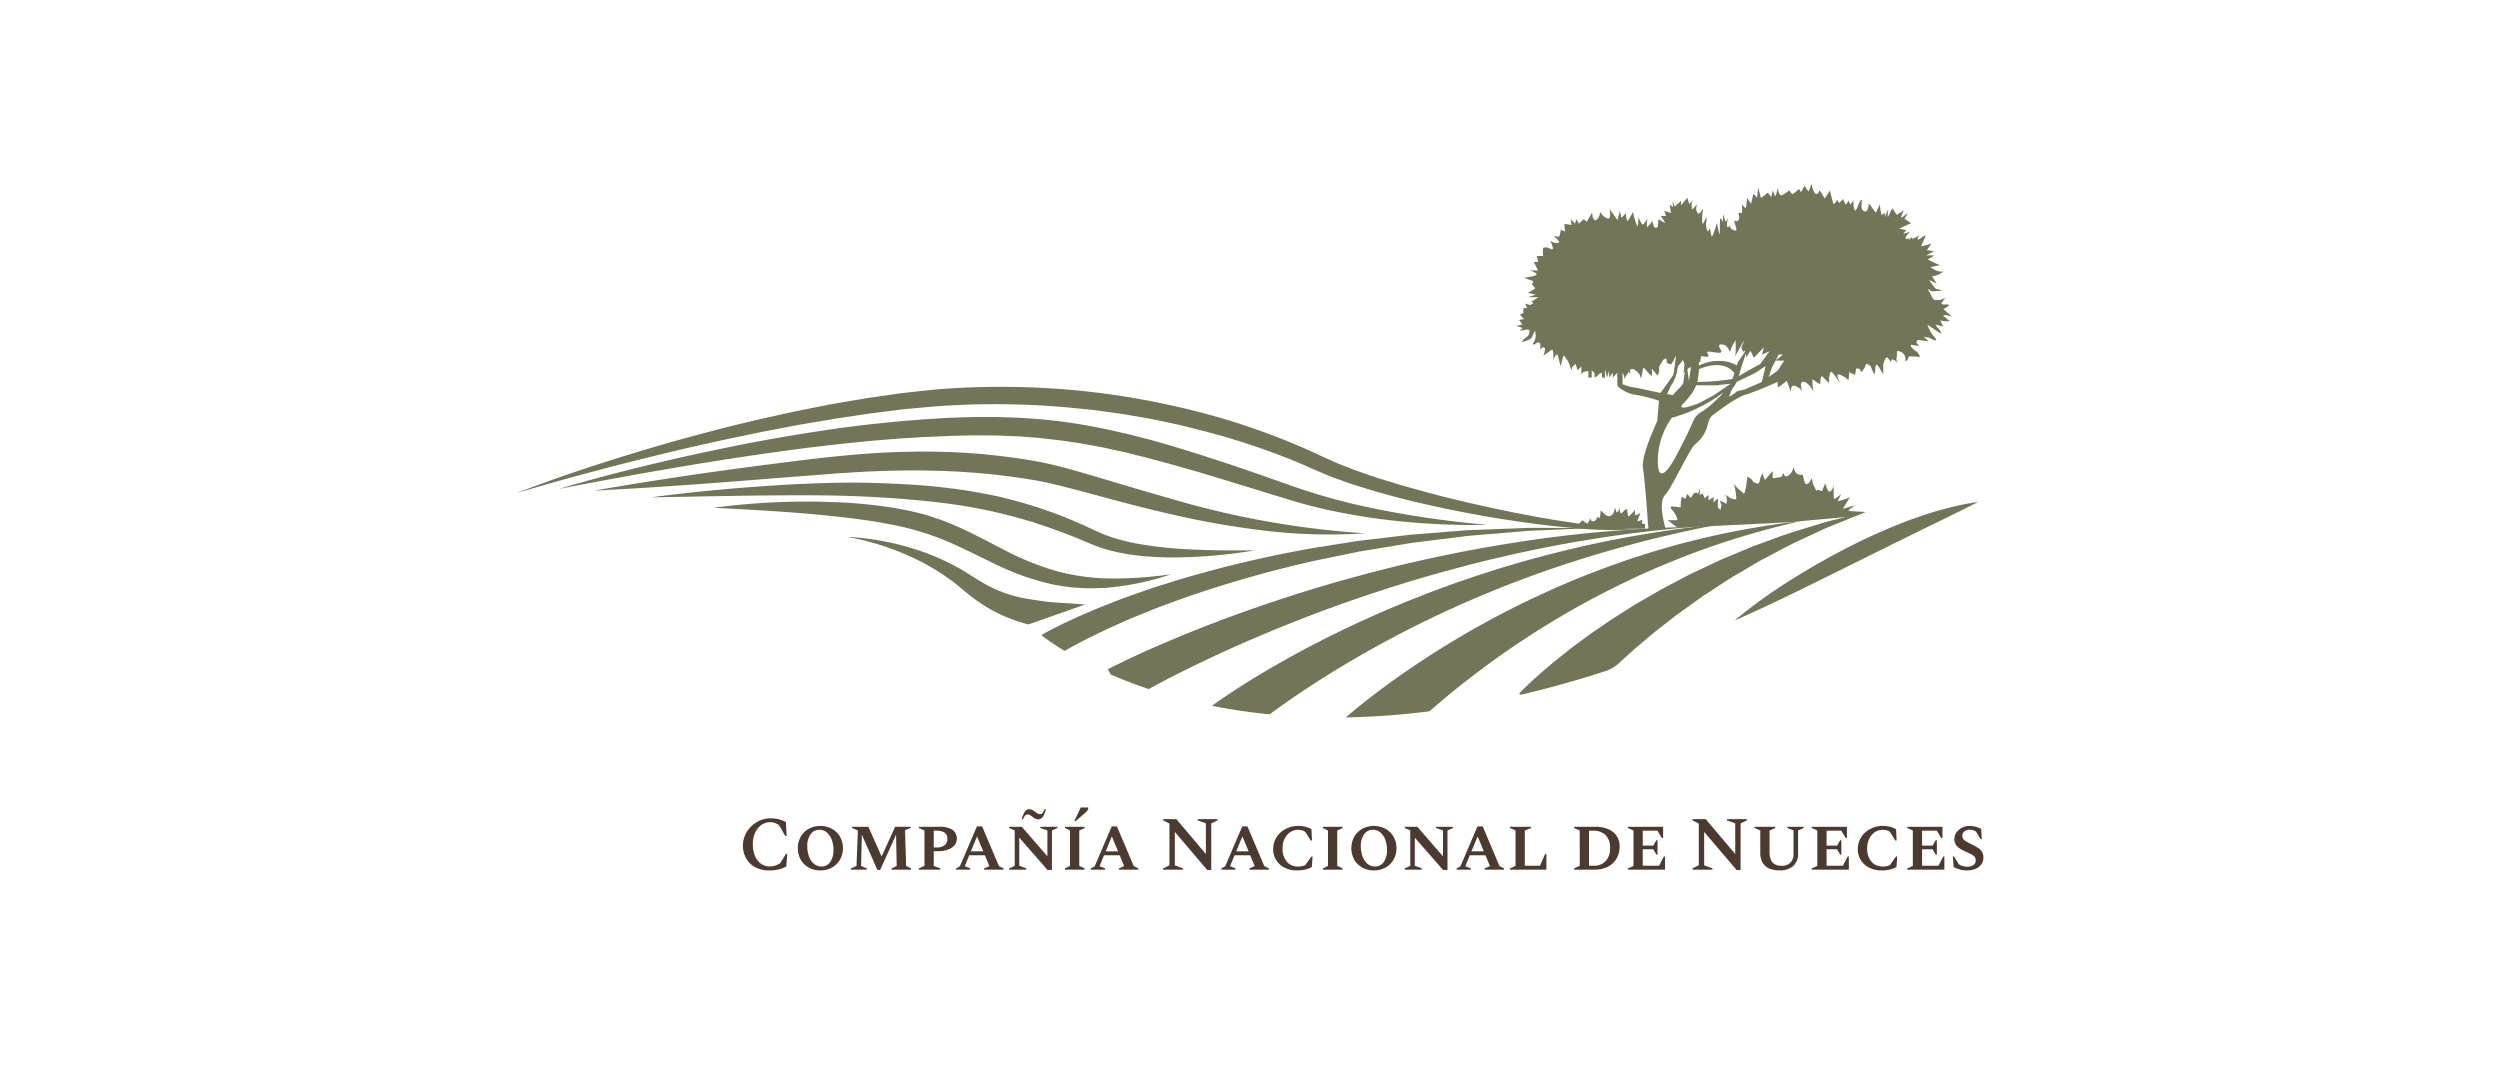 <svg xmlns="http://www.w3.org/2000/svg" viewBox="0 0 228.548 97.436"><defs><style>.cls-1{fill:none;}.cls-2{fill:#727557;}.cls-3{fill:#4b3a30;}</style></defs><g id="Capa_2" data-name="Capa 2"><g id="HEader_blanco" data-name="HEader blanco"><g id="Capa_2-2" data-name="Capa 2"><g id="Contenido"><rect class="cls-1" width="228.548" height="97.436"/><g id="Capa_2-3" data-name="Capa 2"><g id="Capa_1-2" data-name="Capa 1-2"><path class="cls-2" d="M153.229,32.48c-.038.114-.151.265-.189.378a3.657,3.657,0,0,1-.265.454s-.416-.076-.416-.227.038.038,0-.151l-.038-.189-.265.151-.378.605v.492l-.151.34-.53-.643s.076.567,0,.643-.53-.53-.643-.643-.151-.038-.227.416-.132.612-.17.303-.624-.681-.624-.681l-.303.038v.435s-.189-.322-.189-.208v.113h0c-.351.368-.28.664-.315.53-.003-.013-.161-.908-.366-.322l-.303.208V34.069l-.416.453V34.069l-.34.453v-.643l-.189.643s-.189-.907-.189-.718v.718h-.265V34.069l-.265.114-.189.208-.227.132v-.416l-.265-.265v.68h-.303v-.605s-.492.038-.567.189l-.076.151v-.757l-.34.341-.189-.568s-.359.227-.359.492-.17-.435-.34-.757l-.385-.53a7.112,7.112,0,0,0-.265.984c.013.139-.252-.895-.303-1.034s-.34.265-.416.517.177-.706-.076-.996c0,0-.807.567-.82.605a1.587,1.587,0,0,0,.164-.605c.025-.353-.353-.151-.429,0s.05-.252,0-.479-.24-.202-.441-.05-.303.082-.164-.117a1.189,1.189,0,0,0,.189-.665,3.757,3.757,0,0,1-.038-.416,1.949,1.949,0,0,0-.215.391.643.643,0,0,1-.44.467,2.578,2.578,0,0,1-.58.189,1.052,1.052,0,0,1,.315-.353c.252-.202.29-.202.34-.378s.063-.113.038-.315-.731,0-.731,0h-.151s.29-.202.252-.24a5.658,5.658,0,0,0-.605-.202,2.99,2.99,0,0,0,.567-.113c.063-.05-.24-.378-.277-.404a2.229,2.229,0,0,1,.454-.088L138.954,28.76l.315-.151s-.05-.429.038-.429.277-.063.315,0-.202-.429-.202-.429l.467.139.315-.189s-.252-.076-.164-.139.605-.391.605-.391H139.698l.694-.24-.719-.151.668-.391s-.164-.34-.252-.34.101-.34.101-.34l-.883-.315s1.059-.12,1.154-.29-.605-.378-.605-.378h.757l-.397-.776h.359c.095,0-.095-.549-.095-.549h.586l-.019-.643.076-.132h.34l.34.151a.15.15,0,0,0,.151-.019c.076-.057-.227-.776-.227-.776a.865.865,0,0,0,.662.227c.473,0-.397-.662-.397-.662a2.475,2.475,0,0,0,.511.095c.095-.019.189-.643.189-.643l.378.17-.057-.7.662.095-.076-.53.378.416.151-.416.208.416.454-.416.265.246.492-.832s.038.605.246.681.492-.435.473-.681.076.208.605.492.265-.832.265-.832.719.965.719,1.021.227-.832.227-.832l.151.624.416-.435a2.095,2.095,0,0,0,.095.7c.095.114.53-.813.53-.813a7.637,7.637,0,0,0,.397,1.305c.113.095.113-.832.113-.832a4.811,4.811,0,0,0,.322.643c.132.189.511-.53.511-.53a3.49,3.49,0,0,0-.057.794c.057.057.53-.586.53-.586s-.057.095.076.454.378.132.397.076.019-.719.095-.643a4.135,4.135,0,0,0,.549.322c.076.038-.378-.643-.378-.643l.473.019-.151-.473.605.189-.114-.776.303.246-.038-.567.189.511.586-.511v.397l.567-.681.189.567.416-.473a.821.821,0,0,0-.208.624c.076.303-.057.359.076.303s.53-.605.397-.303.019.813.227.7.416-.681.322-.189-.067,1.248.023,1.135.412-.965.317-.322a1.49,1.49,0,0,0,.095,1.003c.057.113.227-.284.227-.284a3.915,3.915,0,0,0,.151.776c.076.113.492-1.267.492-1.267a8.327,8.327,0,0,0,.208,1.04c.076.151.019-1.154.076-1.362s.265.284.265.284v-.757s.189.586.227.7.265-.435.265-.435a2.545,2.545,0,0,0-.132.87c.076.17.378-.114.397-.17a.237.237,0,0,0,0,.397c.265.17.511.246.454-.019s-.303-.87-.076-.719.227-.076.284-.076.095-.322,0-.53.246-.114.303-.095a4.079,4.079,0,0,0,0-.832,1.856,1.856,0,0,0,.303.359c.113.076.17-.927.17-.927l.359.549.227-.927.322.378.113-.927.246.946.624-.492.322.397.132-.605s.208.586.265.511a5.492,5.492,0,0,0,.189-.757s.095.662.284.7.757-.454.757-.454.227.284.284.34.624-.473.624-.473l.189.303.303-.586.378.53.284-.719s.113.738.359.908.34-.322.34-.322a3.171,3.171,0,0,1,.454.719c.019.17.511-.681.511-.681s.265,1.04.322,1.192.359-.34.359-.34l.189.284.341-.378a2.824,2.824,0,0,0,.208.492c.076.095.284-.34.284-.34l.17.378L169.44,18.331s-.019.719.132.889.34-.776.567-.927-.189.776.246,1.003.454-.719.454-.719l.643.87.378-.757a6.185,6.185,0,0,0,.132.908c.057.076.322-.132.322-.132v.378l.265-.7v.719l.416-.832.397.605.643-.397s-.322.719-.208.662.586-.435.586-.435l-.303.549.605.378-1.097.511.643.132-.284.359a3.73,3.73,0,0,1,.624-.189,2.058,2.058,0,0,0-.397.492c-.019.114.151.208.227.095s.076.151.076.151l.284-.303s-.057.038,0,.151.681-.284.681-.284-.246.378-.132.397.643-.454.681-.359-.397.87-.378.946.927-.227.927-.227l-.416.605.662.095-.719.378h.719a1.978,1.978,0,0,1-.549.34c-.189.038,1.135.567,1.078.567s-.662.151-.832.151.719.511.965.416.095.284-.851.454l.435.662-.7-.34s.511.813.681.832a4.395,4.395,0,0,1,.54.132s-.577.057-.823.076-.549-.265-.549-.265l.303.567s.208.473.34.492a4.426,4.426,0,0,0,.511,0l.511-.189a1.961,1.961,0,0,0-.378.473c-.076.189.435.095.567.132s.208.019,0,.17a2.05,2.05,0,0,1-.397.227l.757.7-.586-.151-.227.095a1.329,1.329,0,0,1,.397.284c.208.208.303.17.208.208a5.259,5.259,0,0,1-.851-.076l.284.549-.7-.17a1.964,1.964,0,0,0,.132.227,1.376,1.376,0,0,1,.34.435c.132.284-.113.076-.605-.246s-.624-.416-.624-.416a4.464,4.464,0,0,0,.511.984.921.921,0,0,1,.303.416c.076.189-.624-.208-.7-.227s-.34.019-.511-.151.492.511.492.511l-.832-.132h-.151l-.114.227.246.34-.738-.132s-.095.113.17.359.359.246.473.397a1.624,1.624,0,0,1,.189.359l-.284-.019s-.246-.019-.341-.019-.322-.038-.378,0-.095.208-.095.208l-.151.189s-.095.076-.095-.076a.665.665,0,0,0-.095-.473.872.872,0,0,0-.378-.303l-.284-.057a3.144,3.144,0,0,0-.019.435c0,.322-.113.227,0,.492l.114.265a.852.852,0,0,0-.416-.378c-.303-.132-.227.208-.17.303s-.322-.492-.435-.53-.34.511-.34.738a1.928,1.928,0,0,1,0,.359c-.019.416.038.511-.019.416a3.13,3.13,0,0,1-.284-.473,1.942,1.942,0,0,0-.303-.397c-.095.208-.113.114-.113.322a3.094,3.094,0,0,1-.057.492l-.095.038s-.208-.492-.246-.624-.397-.284-.397-.284a.262.262,0,0,0-.113.151.643.643,0,0,1-.132.284,2.374,2.374,0,0,0-.189.34s-.095-.132-.208-.265-.34-.095-.34,0-.076.511-.076.511l-.492-.227s0-.416-.057.151l-.057.567a2.08,2.08,0,0,0-.832-.53c-.416-.095.057.7.057.757s-.662-1.021-.813-1.003-.227.875-.189,1.005-.586-.589-.643-.607-.189.32-.151.623-.605-.321-.7-.321.057,1.078.057,1.078-.416-.813-.889-.87-.113.87-.113.87a1.497,1.497,0,0,0-.738-.511c-.378-.057-.303.605-.303.605l-.378-1.04-.813.605-.038-.549s-1.003.397-1.059.397h-.87l1.948-1.4.586-.908h-.813l.7-.53-.719-.095.473-.681s-1.684.794-1.665.738.17-.643.17-.643l-.908.946-.322-.643-.378.624s-.057-.776-.17-.586-.303-.322-.265-.397.397-.851.114-.378-.681,1.23-.681,1.23a9.3,9.3,0,0,0,.019-1.457,5.702,5.702,0,0,0-.53,1.078s-.151-.567-.567-.662-.53.038-.265.454-.265.284-.813.208-.435.019-.303.303-.643.057-.643.057a4.019,4.019,0,0,0-.113.53c0,.113-.322-.076-.322-.076a1.419,1.419,0,0,1-.17.359l-.076.076s-.776.303-.889.662.038-.738.019-.794l-.132-.397s-.435.586-.624.813-.227.53-.189.227S153.229,32.48,153.229,32.48Z"/><path class="cls-2" d="M159.848,31.615l.002-.005C159.858,31.584,159.857,31.588,159.848,31.615Z"/><path class="cls-2" d="M161.599,34.772l.382-1.165,1.135-2.149h-.933l-.434.669-.827,1.147s-1.247.678-1.968,1.118c.006-.022.014-.044.019-.066l.007-.03c.038-.151.265-.908.265-.908s.533-1.57.603-1.773c-.084.237-.982,1.508-.982,1.508l-.088.282a3.098,3.098,0,0,0-1.513-.408,3.876,3.876,0,0,0-1.955.432v-1.555l-.567.567-.34,2.383-.227-1.627s-.265,1.475-.265,1.627-.038.303-.378.643c-.136.136-.35.357-.597.654l-.535-.096c.075-.173.234-.462.299-.656a.533.533,0,0,1,.064-.122,3.36,3.36,0,0,0,.573-1.431,7.12,7.12,0,0,0,.145-1.553c-.126.328-.452,1.798-.504,1.967-.045.148-.913,1.323-1.168,1.688l-.304-.055s-1.807-.401-1.983-.424a4.333,4.333,0,0,1-1.211-.326,4.461,4.461,0,0,0-.002-.999c-.074-.288-.376-.303-.351-.51l-.025.323s-.177,1.242,0,1.441a3.714,3.714,0,0,0,1.286.678,13.528,13.528,0,0,1,2.445.59c-.071.735-.16,1.864-.16,1.864h0c-.62,1.361-1.468,3.417-1.302,4.343.189,1.059.492,5.552.492,5.552h1.589s-.757-2.412-.076-3.131,2.27-4.313,2.811-4.691a3.148,3.148,0,0,0,1.124-1.892,1.931,1.931,0,0,1,.323-.634c.058-.046,2.35-1.852,3.246-2.001a31.491,31.491,0,0,0,2.951-1.211,1.62,1.62,0,0,0,.984-.277,1.298,1.298,0,0,0,.303-.454Zm-3.038-.665c-.022.069-.043.137-.061.189-.026.079-.072.21-.125.347a18.409,18.409,0,0,1-3.197.269l.132-.956v-.206C156.19,33.383,157.674,33.007,158.561,34.107Zm-2.835,3.443a1.854,1.854,0,0,0-.794.681c-.151.227-.53,1.286-1.74,3.518s-1.816,1.967-1.589-.416a6.888,6.888,0,0,1,1.228-3.137,14.148,14.148,0,0,0,4.735-2.329l.582-.738-1.463.996-1.358.731s-1.92.774-1.57.175c.106-.114.189-.197.229-.238.265-.265.757-.927.757-.927l.33-.645c.685.006,1.868.013,1.939-.005.067-.017.702-.082,1.12-.124.014-.001.028-.004.041-.006-.009.014-.018.031-.026.042-.114.151-.643.832-.794.984A11.069,11.069,0,0,1,155.726,37.55Zm3.733-1.929s-.706.114-.782.246a2.489,2.489,0,0,1-.605.397,5.952,5.952,0,0,1,.265-.681c.014-.021.042-.057.077-.102a2.949,2.949,0,0,0,.353-.565c.022-.01.045-.019.066-.03l.229-.117,1.381-.662.892-.595a.037.037,0,0,1,.056.043l-.325,1.367Z"/><path class="cls-2" d="M153.362,48.243l-.908-.687h.719c.151,0,.265.038.038-.435s-.813-.87-.227-.813.7.151.662-.095a2.84,2.84,0,0,1,.113-.794c.265.132.284.246.34.132a3.094,3.094,0,0,0,.132-.397l.341.359.292-.435s.276-.057.314,0-.076.227.037.057a2.847,2.847,0,0,0,.227-.605l-.076.719.359-.151a.154.154,0,0,0,0,.189.615.615,0,0,1,.095.265l.378-.303V45.74l.454-.303v.492l.397-.378v.322a1.891,1.891,0,0,0,0,.473c.038.057.095.17.095.17l.151.076a3.432,3.432,0,0,0,.076-.416c0-.095-.208-.454-.095-.397l.567.284a2.365,2.365,0,0,0,0-.643c-.057-.151-.227-.227-.057-.151a1.968,1.968,0,0,1,.386.265l.387.114a.137.137,0,0,0,.172-.091l.001-.004a8.22,8.22,0,0,0-.173-1.173s-.111-.265.078,0a2.764,2.764,0,0,0,.567.549c.057.038.189.265.284.132a8.87,8.87,0,0,0,.242-1.343v-.151s.401.208.458.322a1.362,1.362,0,0,0,.113.189l.416.151a.802.802,0,0,0,.132-.189c.057-.113.057-.359.132-.473a1.428,1.428,0,0,0,.132-.284v-.132a3.367,3.367,0,0,0,.17.586l.076.132.7-.813V43.716s.776-.057.851-.189.076-.435.189-.132.473.113.7-.246.095-.605.284-.095a.594.594,0,0,0,.757.322s-.076-.057.113.624.605-.132.662-.246.057.435.227.7.17.492.246.378.473.076.473.076l.303-.738s-.038.019.208.586.586-.34.586-.34a6.263,6.263,0,0,0,0,1.192c.076.057.681-.454.681-.454a6.931,6.931,0,0,0-.34.662,5.42,5.42,0,0,0,1.116-.354l-.643,1.053s1.326-.381,1.194-.343-.817.523-.647.542,1.559.091,1.559.091l-1.274.41-5.788.53Z"/><path class="cls-2" d="M144.093,48.161l.586-.605a1.941,1.941,0,0,0,.397.303c.095.019.265-.322.284-.454s.019.132.17.227.359-.035.454-.263.17-.017.227,0,.113-.418.113-.626.189.17.511.359.567.038.7-.284.019-.511.132-.322.07.416.186.34.211-.416.211-.416.019.491.132.51.492-.586.549-.322.076.681.189.586.53-.567.53-.567v.397c0,.208.511-.132.511-.132s-.265.662-.284.738.435-.113.435-.113v.359l.265.038v.397a4.517,4.517,0,0,1-.53,0A50.746,50.746,0,0,1,144.093,48.161Z"/><path class="cls-2" d="M47.224,45.078c4.118-1.598,8.327-2.953,12.565-4.211,2.121-.623,4.257-1.195,6.399-1.75,1.071-.275,2.15-.523,3.226-.783l3.243-.717,3.259-.65,3.278-.56,3.295-.474c1.108-.116,2.215-.25,3.325-.35a73.826,73.826,0,0,1,13.359.182A72.989,72.989,0,0,1,112.272,38.407c2.13.663,4.234,1.413,6.291,2.285l.771.329c.256.111.508.234.763.35l.761.353.735.329c.246.109.487.226.737.328l.757.296.758.297.772.268c1.025.37,2.074.685,3.12,1.007,1.053.302,2.107.604,3.17.88l.795.212.8.197,1.601.389c1.072.242,2.143.487,3.221.704,1.074.236,2.156.431,3.237.636l1.626.277c.542.092,1.087.166,1.631.251.543.089,1.089.151,1.635.219.273.033.546.07.819.099l.821.074c.274.024.548.057.822.073l.824.04.413.02c.138.006.275-.003.412-.004l.827-.016.002.021a34.266,34.266,0,0,1-6.629-.062c-2.207-.183-4.401-.487-6.588-.83-2.187-.349-4.361-.774-6.525-1.256q-3.249-.714-6.44-1.721l-.798-.252-.791-.284-.792-.284c-.263-.099-.523-.215-.784-.322l-.782-.33-.746-.33c-.249-.109-.495-.223-.747-.327l-.756-.308c-2.019-.816-4.088-1.513-6.182-2.126-2.101-.588-4.217-1.122-6.36-1.539-.533-.116-1.074-.192-1.61-.291l-.806-.14-.403-.07-.405-.056c-1.081-.143-2.159-.315-3.247-.406a74.074,74.074,0,0,0-13.071-.267c-1.088.079-2.174.192-3.262.286l-3.263.411-3.255.494-3.249.551-3.239.619-3.23.673c-2.151.465-4.297.954-6.435,1.483Q53.574,43.194,47.224,45.078Z"/><path class="cls-2" d="M51.083,44.7c.865-.256,1.733-.502,2.602-.746.87-.239,1.742-.469,2.616-.696,1.745-.461,3.503-.871,5.261-1.284,1.759-.408,3.526-.78,5.297-1.139q2.655-.546,5.332-.988c.892-.15,1.784-.302,2.679-.431.895-.134,1.789-.279,2.689-.383.899-.113,1.797-.231,2.701-.316.902-.095,1.805-.191,2.708-.259l1.355-.112,1.359-.087c.905-.067,1.816-.088,2.726-.115l.683-.019.684-0,1.369-0,1.371.044.686.023.685.047a47.147,47.147,0,0,1,5.454.651c.897.176,1.799.333,2.686.548.444.103.892.197,1.333.308l1.322.34c.884.218,1.751.485,2.624.735l2.596.805,2.578.843q1.284.431,2.564.875l2.552.901c.85.302,1.684.583,2.538.845,1.701.529,3.434.97,5.186,1.338a90.058,90.058,0,0,0,10.666,1.55,65.032,65.032,0,0,1-10.826-.67c-1.794-.275-3.583-.619-5.351-1.07-.879-.231-1.765-.491-2.625-.758l-2.581-.796q-1.293-.386-2.58-.791l-2.58-.775-2.587-.733-1.296-.345c-.431-.12-.862-.236-1.296-.34l-1.298-.323c-.433-.106-.869-.193-1.303-.29-.867-.203-1.743-.348-2.615-.512-.437-.078-.876-.133-1.314-.2-.438-.067-.877-.13-1.317-.176l-1.32-.153-1.325-.104-.663-.05-.665-.027-1.331-.053-1.334-.009-.667-.004-.668.014-1.337.031c-.446.011-.893.04-1.339.055l-1.34.057-1.341.083c-.895.048-1.787.124-2.679.199-.892.066-1.784.163-2.675.257-.892.088-1.783.189-2.674.295-.892.097-1.782.217-2.672.335C65.261,42.08,58.166,43.331,51.083,44.7Z"/><path class="cls-2" d="M54.337,44.851c5.862-1.029,11.744-1.873,17.645-2.61,2.945-.377,5.916-.717,8.916-.867q2.247-.112,4.505-.084c1.504.026,3.008.099,4.509.235,1.5.14,2.996.33,4.481.587l.557.096.565.119.565.12.551.138c.739.178,1.456.385,2.178.588,1.433.416,2.856.844,4.274,1.268q2.13.632,4.261,1.237a80.866,80.866,0,0,0,17.437,3.076,48.942,48.942,0,0,1-8.939-.217,78.186,78.186,0,0,1-8.831-1.539c-2.913-.657-5.789-1.462-8.644-2.225-.713-.18-1.426-.373-2.133-.534l-.531-.125-.526-.104-.526-.103-.542-.086c-1.444-.232-2.896-.417-4.354-.544q-2.186-.197-4.386-.245c-1.466-.039-2.934-.028-4.403.017-1.47.039-2.94.127-4.411.227l-4.431.34C66.205,44.095,60.28,44.557,54.337,44.851Z"/><path class="cls-2" d="M59.558,45.461c2.316-.309,4.639-.552,6.966-.758,1.163-.109,2.328-.191,3.494-.274,1.166-.078,2.333-.154,3.502-.2,1.169-.048,2.339-.088,3.513-.103.587-.008,1.174-.014,1.763.002.59.006,1.176.025,1.76.046,1.171.042,2.344.096,3.518.183,1.174.084,2.347.218,3.518.376,1.172.16,2.338.374,3.498.617.577.136,1.157.263,1.726.429l.857.238.849.264.424.132.42.145.84.29c.554.209,1.11.413,1.653.647.543.234,1.09.459,1.622.714l.803.372c.255.107.498.225.757.322a17.17,17.17,0,0,0,3.262.857c1.126.185,2.271.324,3.424.403,2.308.162,4.638.167,6.976.15a46.714,46.714,0,0,1-7.0.646,29.401,29.401,0,0,1-3.546-.159,17.282,17.282,0,0,1-3.539-.731c-.29-.098-.578-.223-.864-.333l-.796-.336c-.528-.231-1.067-.431-1.603-.64-.267-.108-.539-.2-.809-.296l-.809-.295-.817-.271-.408-.136-.412-.123a46.949,46.949,0,0,0-6.711-1.499q-1.707-.247-3.433-.4c-1.149-.114-2.305-.197-3.464-.268-2.313-.14-4.623-.194-6.952-.193-4.652-.009-9.314.113-13.984.188Z"/><path class="cls-2" d="M65.232,46.421a63.895,63.895,0,0,1,10.811-.523,44.553,44.553,0,0,1,5.435.496l.34.049.339.065.677.133c.452.079.902.199,1.352.314.224.06.451.113.673.182l.663.221c.22.076.444.144.661.226l.645.259c1.716.701,3.311,1.579,4.889,2.382A25.344,25.344,0,0,0,96.555,52.202a19.912,19.912,0,0,0,5.181.685,37.167,37.167,0,0,0,5.338-.394,24.804,24.804,0,0,1-5.302,1.181c-.227.026-.455.057-.683.069l-.688.019a12.649,12.649,0,0,1-1.381-0l-.693-.041a6.116,6.116,0,0,1-.691-.067c-.457-.074-.921-.125-1.375-.222a22.922,22.922,0,0,1-5.213-1.834c-1.647-.773-3.215-1.61-4.828-2.26a25.11,25.11,0,0,0-5.004-1.434c-1.727-.336-3.491-.551-5.261-.738C72.41,46.795,68.832,46.605,65.232,46.421Z"/><path class="cls-2" d="M158.563,56.73a47.163,47.163,0,0,1,5.051-3.646q2.628-1.666,5.405-3.083a53.459,53.459,0,0,1,5.705-2.512c.985-.343,1.966-.688,2.98-.947a24.994,24.994,0,0,1,3.063-.646l.009.028c-1.866.943-3.708,1.834-5.551,2.735l-5.511,2.723c-1.836.912-3.674,1.827-5.525,2.728C162.335,55.009,160.475,55.9,158.563,56.73Z"/><path class="cls-3" d="M70.302,79.572a2.584,2.584,0,0,1-1.263-.294,2.093,2.093,0,0,1-.829-.808,2.423,2.423,0,0,1-.091-2.127,2.588,2.588,0,0,1,.553-.794,2.649,2.649,0,0,1,.798-.539,2.332,2.332,0,0,1,.945-.196,3.425,3.425,0,0,1,.605.045,2.519,2.519,0,0,1,.441.119q.192.073.388.171l.063,1.274h-.126l-.56-.98a1.977,1.977,0,0,0-.392-.214,1.143,1.143,0,0,0-.406-.066,1.405,1.405,0,0,0-.819.252,1.706,1.706,0,0,0-.574.707,2.48,2.48,0,0,0-.21,1.05,2.663,2.663,0,0,0,.203,1.092,1.657,1.657,0,0,0,.549.7,1.308,1.308,0,0,0,.773.245,1.57,1.57,0,0,0,.542-.084,2.453,2.453,0,0,0,.423-.203l.539-.861h.119l-.091,1.155a2.928,2.928,0,0,1-.668.259A3.66,3.66,0,0,1,70.302,79.572Z"/><path class="cls-3" d="M74.991,79.572a2.122,2.122,0,0,1-1.06-.262,1.921,1.921,0,0,1-.731-.721,2.198,2.198,0,0,1,0-2.096,1.914,1.914,0,0,1,.731-.724,2.288,2.288,0,0,1,2.127,0,1.939,1.939,0,0,1,.735.724,2.173,2.173,0,0,1,0,2.096,1.946,1.946,0,0,1-.735.721A2.136,2.136,0,0,1,74.991,79.572Zm.105-.357a.933.933,0,0,0,.805-.416,1.835,1.835,0,0,0,.294-1.081A2.632,2.632,0,0,0,76.03,76.748a1.573,1.573,0,0,0-.455-.654,1.015,1.015,0,0,0-.661-.238.951.951,0,0,0-.812.416,1.791,1.791,0,0,0-.301,1.074,2.661,2.661,0,0,0,.165.969,1.561,1.561,0,0,0,.455.661,1.034,1.034,0,0,0,.675.238Z"/><path class="cls-3" d="M77.79,79.502V79.39l.511-.231.126-3.233-.532-.231V75.583H79.386l1.211,2.722L81.828,75.583h1.428v.112l-.518.182.098,3.282.455.231v.112H81.506V79.39l.469-.224-.056-2.862L80.463,79.53h-.252l-1.421-3.219-.07,2.855.518.224v.112Z"/><path class="cls-3" d="M83.997,79.502V79.39l.518-.231V75.926l-.518-.231V75.583H85.887a2.172,2.172,0,0,1,1.176.266.994.994,0,0,1,.225,1.388q-.016.022-.033.043a1.418,1.418,0,0,1-.605.395,2.548,2.548,0,0,1-.875.14h-.413v1.344l.602.231v.112Zm1.365-3.562v1.533h.273a1.127,1.127,0,0,0,.717-.203.691.691,0,0,0,.255-.574.646.646,0,0,0-.263-.581,1.353,1.353,0,0,0-.752-.175Z"/><path class="cls-3" d="M87.399,79.502V79.39l.35-.189,1.561-3.653H89.785l1.533,3.625.427.217v.112H89.96V79.39l.49-.21-.413-.994h-1.428l-.413,1.001.504.203v.112Zm1.358-1.673h1.134l-.567-1.365Z"/><path class="cls-3" d="M92.255,79.502V79.39l.511-.231v-3.24l-.511-.224V75.583h1.155l2.344,2.701V75.919l-.644-.224v-.112h1.554v.112l-.497.224v3.611h-.406l-2.582-2.953v2.568l.644.245v.112ZM93.389,74.904a3.709,3.709,0,0,1,.242-.602.647.647,0,0,1,.22-.259.503.503,0,0,1,.252-.063.585.585,0,0,1,.269.066,1.67,1.67,0,0,1,.249.157,2.324,2.324,0,0,0,.231.157.433.433,0,0,0,.224.067.302.302,0,0,0,.217-.088,1.139,1.139,0,0,0,.203-.36h.133a3.7,3.7,0,0,1-.241.602.648.648,0,0,1-.22.259.504.504,0,0,1-.252.063.581.581,0,0,1-.269-.066,1.644,1.644,0,0,1-.248-.158,2.455,2.455,0,0,0-.231-.157.437.437,0,0,0-.224-.066.302.302,0,0,0-.217.088,1.13,1.13,0,0,0-.203.36Z"/><path class="cls-3" d="M97.357,79.502V79.39l.462-.231V75.926l-.462-.231V75.583h1.799v.112l-.49.231v3.233l.49.231v.112Zm.854-4.444.595-1.239h.686a.513.513,0,0,1-.053.227.815.815,0,0,1-.206.241l-.896.77Z"/><path class="cls-3" d="M99.722,79.502V79.39l.35-.189,1.561-3.653h.476l1.532,3.625.427.217v.112h-1.784V79.39l.49-.21-.413-.994h-1.428l-.413,1.001.504.203v.112Zm1.358-1.673h1.134l-.567-1.365Z"/><path class="cls-3" d="M106.329,79.502V79.39l.581-.287v-3.814l-.574-.294V74.883h1.204l2.701,3.191V75.268l-.756-.273v-.112h1.82v.112l-.574.28V79.537h-.364l-2.967-3.485V79.11l.763.28v.112Z"/><path class="cls-3" d="M111.655,79.502V79.39l.35-.189,1.561-3.653h.476l1.532,3.625.427.217v.112h-1.785V79.39l.49-.21-.413-.994h-1.428l-.413,1.001.504.203v.112Zm1.358-1.673h1.134l-.567-1.365Z"/><path class="cls-3" d="M118.548,79.572a2.393,2.393,0,0,1-1.116-.252,1.934,1.934,0,0,1-.763-.689,1.826,1.826,0,0,1-.276-.997,2.018,2.018,0,0,1,.182-.861,2.049,2.049,0,0,1,.5-.675,2.317,2.317,0,0,1,.724-.437,2.369,2.369,0,0,1,.847-.154,3.048,3.048,0,0,1,.525.039,1.996,1.996,0,0,1,.385.105c.112.044.224.094.336.151l.049,1.036h-.119l-.483-.777a.944.944,0,0,0-.312-.154,1.406,1.406,0,0,0-.36-.042,1.256,1.256,0,0,0-.725.217,1.505,1.505,0,0,0-.504.595,1.965,1.965,0,0,0-.185.875,1.787,1.787,0,0,0,.388,1.228,1.305,1.305,0,0,0,1.025.437,1.925,1.925,0,0,0,.36-.031,1.121,1.121,0,0,0,.312-.108l.546-.777h.112l-.07.966a2.26,2.26,0,0,1-.588.224A3.338,3.338,0,0,1,118.548,79.572Z"/><path class="cls-3" d="M120.941,79.502V79.39l.462-.231V75.926l-.462-.231V75.583h1.799v.112l-.49.231v3.233l.49.231v.112Z"/><path class="cls-3" d="M125.595,79.572a2.122,2.122,0,0,1-1.06-.262,1.921,1.921,0,0,1-.731-.721,2.198,2.198,0,0,1,0-2.096,1.914,1.914,0,0,1,.731-.724,2.288,2.288,0,0,1,2.127,0,1.939,1.939,0,0,1,.735.724,2.173,2.173,0,0,1,0,2.096,1.946,1.946,0,0,1-.735.721A2.136,2.136,0,0,1,125.595,79.572Zm.105-.357a.933.933,0,0,0,.805-.416,1.835,1.835,0,0,0,.294-1.081,2.627,2.627,0,0,0-.165-.969,1.57,1.57,0,0,0-.455-.654,1.015,1.015,0,0,0-.661-.238.951.951,0,0,0-.812.416,1.791,1.791,0,0,0-.301,1.074,2.661,2.661,0,0,0,.164.969,1.563,1.563,0,0,0,.455.661,1.034,1.034,0,0,0,.675.238Z"/><path class="cls-3" d="M128.415,79.502V79.39l.511-.231v-3.24l-.511-.224V75.583H129.57l2.345,2.701V75.919l-.644-.224v-.112h1.554v.112l-.497.224v3.611h-.406L129.339,76.577v2.568l.644.245v.112Z"/><path class="cls-3" d="M133.16,79.502V79.39l.35-.189,1.561-3.653h.476l1.533,3.625.427.217v.112h-1.785V79.39l.49-.21-.413-.994h-1.428l-.413,1.001.504.203v.112Zm1.358-1.673h1.134l-.567-1.365Z"/><path class="cls-3" d="M138.038,79.502V79.39l.511-.231V75.926l-.511-.231V75.583h1.932v.112l-.574.231V79.145h1.386l.476-1.078h.112v1.435Z"/><path class="cls-3" d="M143.902,79.502V79.39l.518-.231V75.926l-.518-.231V75.583h1.939a2.905,2.905,0,0,1,1.207.227,1.72,1.72,0,0,1,.759.63,1.677,1.677,0,0,1,.259.927,2.173,2.173,0,0,1-.28,1.116,1.951,1.951,0,0,1-.787.749,2.525,2.525,0,0,1-1.2.269Zm1.708-3.562h-.343v3.205h.399a1.443,1.443,0,0,0,1.134-.437,1.701,1.701,0,0,0,.392-1.179,1.613,1.613,0,0,0-.402-1.179,1.582,1.582,0,0,0-1.179-.409Z"/><path class="cls-3" d="M148.822,79.502V79.39l.511-.231V75.926l-.511-.231V75.583h3.219v1.029h-.112l-.406-.672h-1.344v1.365h.966l.28-.49h.105v1.316h-.105l-.28-.49h-.966v1.505h1.498l.427-.84h.112V79.502Z"/><path class="cls-3" d="M154.722,79.502V79.39l.581-.287v-3.814l-.574-.294V74.883h1.204l2.701,3.191V75.268l-.756-.273v-.112h1.82v.112l-.574.28V79.537h-.364l-2.967-3.485V79.11l.763.28v.112Z"/><path class="cls-3" d="M162.672,79.572a2.367,2.367,0,0,1-.899-.161,1.291,1.291,0,0,1-.623-.525,1.834,1.834,0,0,1-.227-.98V75.926l-.518-.231V75.583h1.883v.112l-.518.231v1.966a1.659,1.659,0,0,0,.14.749.842.842,0,0,0,.388.392,1.337,1.337,0,0,0,.585.119,1.28,1.28,0,0,0,.539-.112.881.881,0,0,0,.392-.353,1.176,1.176,0,0,0,.147-.619V75.912l-.581-.217v-.112H164.89v.112l-.511.224v2.03a1.525,1.525,0,0,1-.462,1.239A1.885,1.885,0,0,1,162.672,79.572Z"/><path class="cls-3" d="M165.625,79.502V79.39l.511-.231V75.926l-.511-.231V75.583h3.219v1.029h-.112l-.406-.672h-1.344v1.365h.966l.28-.49h.105v1.316h-.105l-.28-.49h-.966v1.505h1.498l.427-.84h.112V79.502Z"/><path class="cls-3" d="M171.993,79.572a2.392,2.392,0,0,1-1.116-.252,1.932,1.932,0,0,1-.763-.689,1.827,1.827,0,0,1-.276-.997,2.018,2.018,0,0,1,.182-.861,2.049,2.049,0,0,1,.5-.675,2.317,2.317,0,0,1,.724-.437,2.368,2.368,0,0,1,.847-.154,3.051,3.051,0,0,1,.525.039,2,2,0,0,1,.385.105q.168.067.336.151l.049,1.036h-.119L172.784,76.059a.946.946,0,0,0-.312-.154,1.409,1.409,0,0,0-.36-.042,1.256,1.256,0,0,0-.724.217,1.503,1.503,0,0,0-.504.595,1.962,1.962,0,0,0-.185.875,1.787,1.787,0,0,0,.389,1.228,1.304,1.304,0,0,0,1.025.437,1.926,1.926,0,0,0,.36-.031,1.121,1.121,0,0,0,.312-.108l.546-.777h.112l-.07.966a2.266,2.266,0,0,1-.588.224A3.339,3.339,0,0,1,171.993,79.572Z"/><path class="cls-3" d="M174.359,79.502V79.39l.511-.231V75.926l-.511-.231V75.583h3.219v1.029h-.112l-.406-.672h-1.344v1.365h.966l.28-.49h.105v1.316h-.105l-.28-.49h-.966v1.505H177.214l.427-.84h.112v1.197Z"/><path class="cls-3" d="M179.838,79.572a2.398,2.398,0,0,1-.672-.084,3.815,3.815,0,0,1-.567-.217l-.07-.973h.112l.42.7a1.272,1.272,0,0,0,.374.175,1.502,1.502,0,0,0,.409.056.952.952,0,0,0,.567-.147.501.501,0,0,0,.203-.434.488.488,0,0,0-.116-.343,1.164,1.164,0,0,0-.357-.241q-.241-.116-.626-.297a1.878,1.878,0,0,1-.64-.444.94.94,0,0,1-.206-.633.993.993,0,0,1,.189-.588,1.403,1.403,0,0,1,.504-.43,1.461,1.461,0,0,1,.686-.164,2.109,2.109,0,0,1,.57.073,2.802,2.802,0,0,1,.5.192l.056.938h-.112l-.413-.686a.993.993,0,0,0-.581-.175.734.734,0,0,0-.49.154.522.522,0,0,0-.182.42.47.47,0,0,0,.084.283.866.866,0,0,0,.273.224q.189.109.49.255a4.979,4.979,0,0,1,.623.354.959.959,0,0,1,.455.871.996.996,0,0,1-.196.612,1.271,1.271,0,0,1-.528.406A1.9,1.9,0,0,1,179.838,79.572Z"/><path class="cls-2" d="M99.162,58.513c.462-.25.946-.465,1.418-.7l.714-.344.726-.323c.484-.214.966-.434,1.454-.643l1.475-.598c.978-.415,1.985-.758,2.982-1.129a107.269,107.269,0,0,1,12.297-3.523l3.142-.646.786-.162c.263-.05.527-.089.791-.134l1.584-.262,1.585-.262.793-.131c.264-.044.531-.069.796-.105l3.19-.397c.532-.061,1.063-.143,1.597-.188l1.603-.134,3.208-.268c.535-.055,1.071-.062,1.607-.088l1.609-.068,3.22-.136-3.223-.009L140.902,48.259c-.538.002-1.076-.015-1.613.016l-3.225.123-1.614.061c-.538.021-1.073.078-1.61.116l-3.221.254c-.268.024-.538.037-.805.069l-.802.095-1.605.191-1.606.191c-.268.033-.536.061-.803.099l-.799.127-3.198.508A108.718,108.718,0,0,0,107.378,53.115c-1.033.332-2.075.635-3.095,1.014l-1.538.544c-.509.192-1.015.395-1.522.592l-.761.298-.753.321c-.5.221-1.008.42-1.503.659-.496.236-.997.454-1.489.71-.247.126-.494.245-.741.378-.251.138-.485.257-.757.417l.047.075a24.47,24.47,0,0,0,2.063,1.381c.148-.084.298-.167.445-.251C98.223,58.992,98.699,58.76,99.162,58.513Z"/><path class="cls-2" d="M108.909,60.981q3.058-1.495,6.204-2.828,3.142-1.335,6.354-2.515,3.212-1.177,6.484-2.193c2.178-.686,4.382-1.292,6.595-1.867q3.324-.847,6.694-1.518a120.956,120.956,0,0,1,13.623-1.899V48.161a121.391,121.391,0,0,0-13.763,1.057q-3.426.47-6.832,1.11c-2.266.441-4.529.915-6.773,1.471q-3.368.828-6.7,1.813-3.327.996-6.61,2.153-3.281,1.16-6.506,2.492c-1.074.448-2.143.909-3.208,1.391-.532.242-1.063.487-1.592.741l-.795.386c-.268.132-.523.26-.811.412l.273.479c1.037.451,2.194.901,3.469,1.327.289-.157.576-.316.867-.47Q107.38,61.729,108.909,60.981Z"/><path class="cls-2" d="M122.17,61.219q2.565-1.566,5.233-2.974c.886-.474,1.787-.921,2.686-1.373.907-.434,1.813-.876,2.733-1.285.913-.426,1.844-.812,2.77-1.213.935-.376,1.865-.771,2.811-1.122,1.882-.734,3.796-1.385,5.722-2.008a112.666,112.666,0,0,1,12.237-3.148l-.476-.041a105.099,105.099,0,0,0-12.065,2.086c-1.989.48-3.975.99-5.936,1.589-.986.283-1.958.611-2.937.921-.97.336-1.947.656-2.908,1.018-.968.346-1.924.725-2.884,1.097-.952.39-1.907.777-2.85,1.192q-2.834,1.233-5.599,2.64-2.762,1.41-5.438,3.009c-.89.537-1.775,1.085-2.648,1.662q-.655.433-1.305.883l-.52.37c1.631.327,3.388.596,5.27.782q.545-.4,1.097-.794Q119.601,62.785,122.17,61.219Z"/><path class="cls-2" d="M138.194,59.208q2.371-1.619,4.864-3.068c1.655-.977,3.362-1.865,5.091-2.72l1.305-.623c.436-.207.88-.395,1.32-.593.878-.404,1.779-.752,2.673-1.126a75.883,75.883,0,0,1,11.131-3.43l-0-.002a76.521,76.521,0,0,0-11.533,2.227c-.943.278-1.896.533-2.83.845-.468.153-.941.295-1.407.457l-1.397.49c-1.854.678-3.7,1.397-5.506,2.214-1.809.81-3.597,1.676-5.351,2.614q-2.629,1.41-5.167,3.005-2.535,1.598-4.962,3.389c-.807.601-1.605,1.217-2.393,1.857q-.505.412-1.005.839a69.871,69.871,0,0,0,7.657-.557q1.417-1.241,2.899-2.419Q135.822,60.831,138.194,59.208Z"/><path class="cls-2" d="M168.432,47.341c-.715.186-1.444.338-2.146.572-1.413.44-2.849.841-4.236,1.379l-1.05.381c-.349.132-.706.244-1.046.396l-2.066.865c-.697.276-1.364.613-2.043.93l-1.017.482c-.169.082-.341.158-.507.244l-.497.262-1.995,1.053-1.955,1.134-.489.286-.478.303-.957.607c-.646.396-1.263.834-1.89,1.263-.632.421-1.239.879-1.852,1.332-.62.444-1.207.934-1.811,1.404-.3.239-.59.492-.886.738l-.442.373-.435.387c-.291.256-.58.517-.866.791-.144.137-.287.266-.432.414-.147.147-.281.275-.455.462l.142.117c2.483-.58,5.072-1.298,7.768-2.172a3.266,3.266,0,0,0,1.206-.713q.161-.149.326-.295c.531-.481,1.055-.974,1.611-1.43l.824-.697.413-.349.425-.334,1.709-1.333,1.765-1.266.442-.318c.148-.104.302-.2.453-.3l.911-.596c.61-.394,1.211-.81,1.844-1.166l1.884-1.112c.311-.193.641-.349.962-.523l.97-.511c1.282-.712,2.625-1.294,3.957-1.918.661-.326,1.353-.572,2.034-.853l2.055-.823Z"/><path class="cls-2" d="M95.911,55.038l.105.018c-.854-.131-1.659-.225-2.419-.372a11.578,11.578,0,0,1-2.201-.646,13.974,13.974,0,0,1-2.082-1.084l-1.066-.67c-.361-.238-.747-.43-1.123-.636l-.284-.152-.291-.137-.58-.272c-.389-.174-.787-.328-1.18-.487a24.698,24.698,0,0,0-2.419-.761,23.573,23.573,0,0,0-2.466-.51,20.29,20.29,0,0,0-2.491-.243,20.142,20.142,0,0,1,2.424.548,23.109,23.109,0,0,1,2.339.798,23.929,23.929,0,0,1,2.23,1.022c.355.2.713.391,1.059.602l.513.324.256.162.247.175c.326.237.661.458.965.72l.957.784a15.696,15.696,0,0,0,2.17,1.499,13.621,13.621,0,0,0,2.465,1.076c.328.107.653.202.973.292l5.2-1.829Z"/></g></g></g></g></g></g></svg>